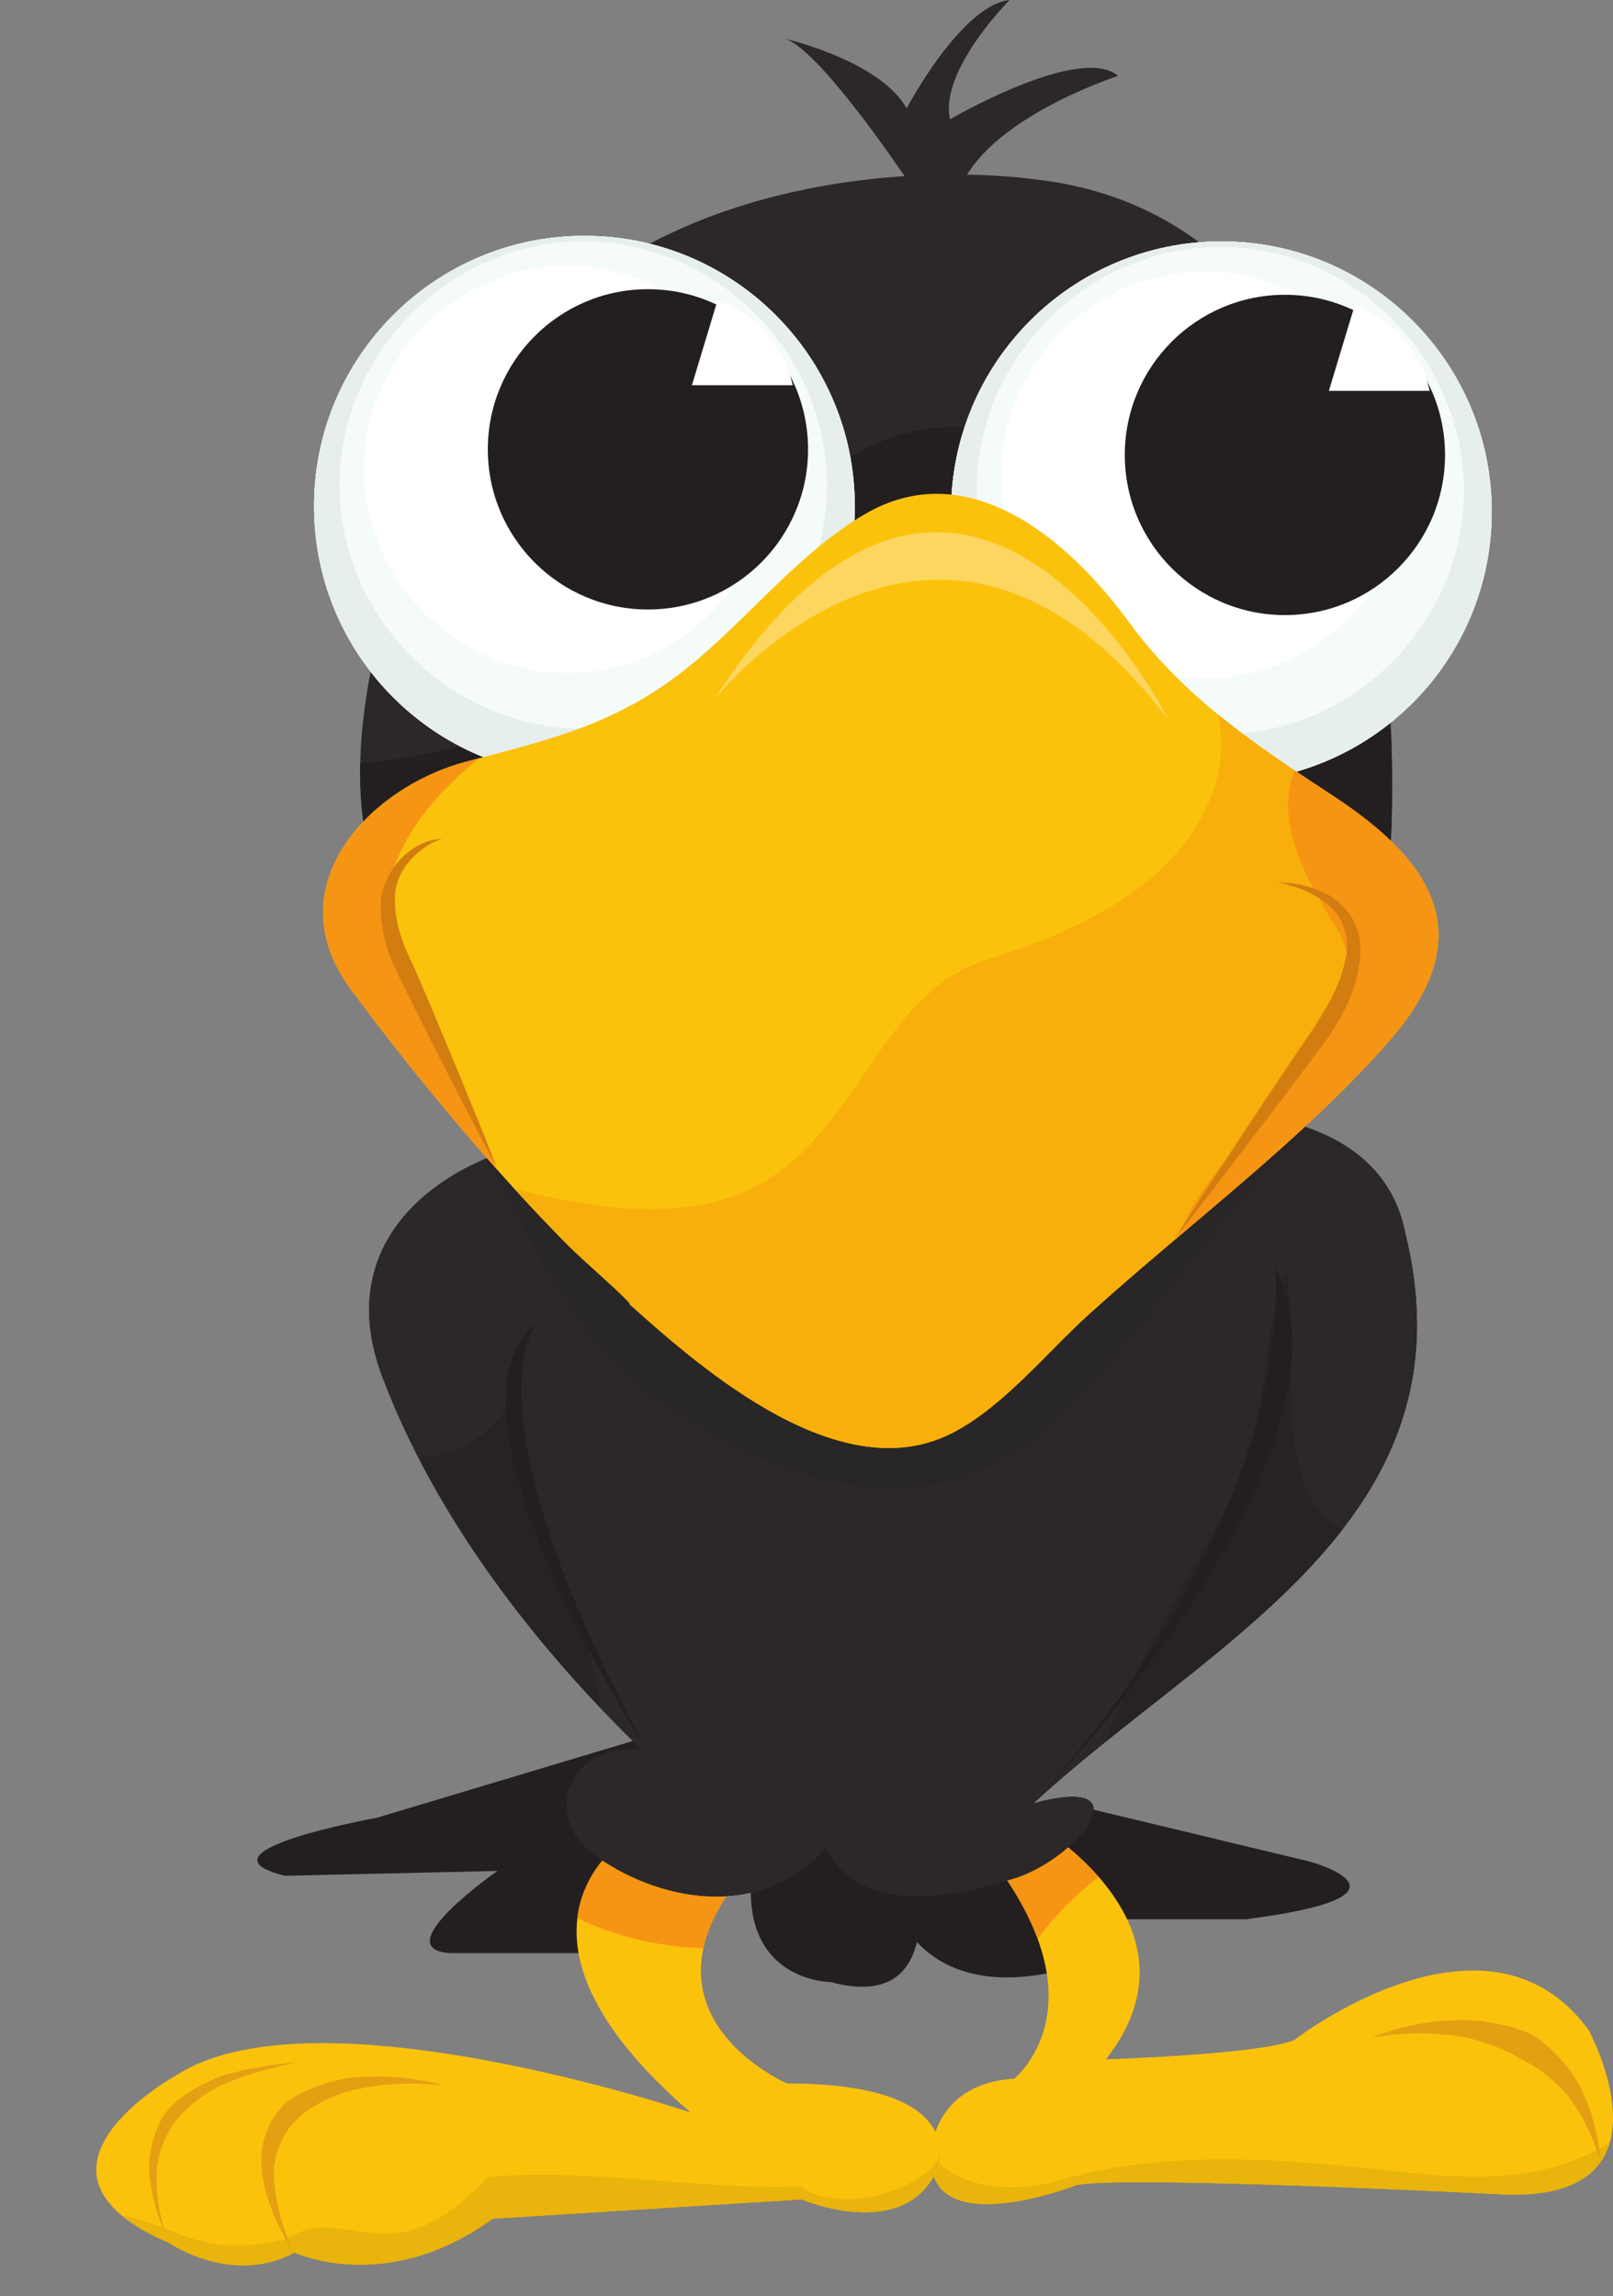 <?xml version="1.0" encoding="UTF-8"?><svg xmlns="http://www.w3.org/2000/svg" xmlns:xlink="http://www.w3.org/1999/xlink" height="3851.3" preserveAspectRatio="xMidYMid meet" version="1.0" viewBox="-161.6 -0.0 2706.1 3851.3" width="2706.1" zoomAndPan="magnify"><rect x="-161.6" y="-0.0" width="2706.1" height="3851.3" fill="#808080" stroke="none"/><defs><clipPath id="a"><path d="M 1400 3057 L 2544.488 3057 L 2544.488 3698 L 1400 3698 Z M 1400 3057"/></clipPath></defs><g><g><path d="M 1369.648 3114.059 C 1369.648 3114.059 1442.559 3381.422 1231.91 3324.699 C 1231.91 3324.699 1069.871 3324.699 1102.281 3122.16 C 1102.281 3122.16 1231.91 2887.199 1369.648 3114.059" fill="#231f20"/></g><g><path d="M 956.449 2903.41 L 470.34 3049.238 C 470.34 3049.238 154.363 3105.949 316.398 3146.461 L 672.887 3138.359 C 672.887 3138.359 486.543 3267.988 591.867 3276.09 L 899.742 3276.09 L 956.449 2903.41" fill="#231f20"/></g><g><path d="M 1628.906 3024.938 L 2033.988 3122.16 C 2033.988 3122.16 2244.641 3178.871 1928.668 3219.379 L 1637.004 3219.379 C 1637.004 3219.379 1474.977 3041.141 1628.906 3024.938" fill="#231f20"/></g><g><path d="M 1321.043 3138.359 C 1321.043 3138.359 1345.336 3381.418 1637.012 3300.398 C 1637.012 3300.398 1799.047 3105.949 1321.043 3138.359" fill="#231f20"/></g><g clip-path="url(#a)"><path d="M 1572.188 3057.34 C 1572.188 3057.34 1871.953 3227.473 1693.711 3454.332 C 1693.711 3454.332 1952.969 3446.23 2009.684 3421.93 C 2009.684 3421.93 2333.77 3170.77 2503.891 3405.73 C 2503.891 3405.73 2657.844 3689.281 2366.16 3681.18 C 2366.16 3681.18 1734.223 3648.781 1645.102 3664.98 C 1645.102 3664.98 1377.758 3770.309 1402.059 3600.16 C 1402.059 3600.16 1410.156 3494.832 1539.777 3486.738 C 1539.777 3486.738 1693.711 3365.219 1499.277 3114.062 L 1572.188 3057.34" fill="#fbc20c"/></g><g><path d="M 2210.586 3645.301 C 2011.664 3623.199 1798 3601.102 1606.445 3660.039 C 1535.094 3677.879 1444.586 3671.691 1400.676 3614.441 C 1393.246 3764.18 1645.109 3664.98 1645.109 3664.98 C 1734.227 3648.781 2366.16 3681.18 2366.16 3681.18 C 2478.598 3684.301 2524.785 3644.082 2539.133 3593.461 C 2443.812 3654.469 2327.215 3657.582 2210.586 3645.301" fill="#e9b40b"/></g><g><path d="M 1681.508 3148.18 C 1631.363 3090.953 1572.188 3057.34 1572.188 3057.34 L 1499.277 3114.062 C 1539.074 3165.492 1564.277 3211.461 1579.184 3252.09 C 1607.863 3213.59 1642.668 3178.371 1681.508 3148.18" fill="#f69413"/></g><g><path d="M 891.633 3081.648 C 891.633 3081.648 640.477 3235.578 996.957 3543.449 C 996.957 3543.449 373.117 3332.801 138.164 3478.641 C 138.164 3478.641 -161.602 3640.672 121.961 3762.199 C 121.961 3762.199 227.281 3835.121 332.609 3778.398 C 332.609 3778.398 486.543 3851.32 664.777 3721.691 L 1183.301 3689.281 C 1183.301 3689.281 1353.441 3762.199 1410.16 3640.672 C 1410.16 3640.672 1474.969 3494.828 1158.988 3494.828 C 1158.988 3494.828 875.434 3373.309 1102.281 3122.16 L 891.633 3081.648" fill="#fbc20c"/></g><g><path d="M 321.141 3755.012 C 173.258 3789.832 146.777 3737.191 42.32 3715.988 C 61.184 3731.75 87.152 3747.289 121.961 3762.199 C 121.961 3762.199 227.281 3835.121 332.609 3778.398 C 332.609 3778.398 486.543 3851.32 664.777 3721.691 L 1183.301 3689.281 C 1183.301 3689.281 1353.441 3762.199 1410.16 3640.672 C 1410.16 3640.672 1415.781 3628.012 1415.629 3610.148 C 1409.609 3662.801 1251.93 3722.02 1181.57 3667.41 C 1007.871 3674 829.098 3636.078 655.992 3651.789 C 493.914 3829.5 417.707 3690.621 321.141 3755.012" fill="#e9b40b"/></g><g><path d="M 1102.281 3122.16 L 891.633 3081.648 C 891.633 3081.648 817.809 3126.93 807.043 3217.469 C 873.691 3249.75 945.344 3265.309 1018.449 3268.148 C 1027.59 3225.602 1052.781 3176.961 1102.281 3122.16" fill="#f69413"/></g><g><path d="M 2495.934 3514.422 C 2473.629 3460.223 2421.672 3418.129 2406.492 3412.301 C 2391.426 3403.371 2330.469 3384.48 2270.828 3389.109 C 2211.172 3391.582 2155.293 3410.531 2140.566 3417.969 C 2140.008 3417.77 2199.371 3406.152 2260.684 3412.609 C 2322.988 3416.789 2378.742 3446 2388.637 3453.02 C 2399.789 3457.941 2451.035 3485.211 2480.754 3532.551 C 2511.715 3578.031 2524.398 3630.109 2523.887 3625.082 C 2522.168 3620.891 2520.418 3567.211 2495.934 3514.422" fill="#e4a012"/></g><g><path d="M 329.473 3775.629 C 329.504 3775.719 329.574 3775.91 329.598 3775.969 C 329.91 3776.359 329.793 3776.148 329.473 3775.629" fill="#e4a012"/></g><g><path d="M 455.961 3483.59 C 388.465 3482.352 319.523 3519.719 310.422 3535.18 C 305.02 3540.898 289.852 3558.52 282.066 3585.852 C 273.848 3613.031 276.223 3646.949 284.199 3676.262 C 299.035 3729.559 326.512 3770.891 329.473 3775.629 C 327.473 3769.961 303.82 3719.91 299.203 3665.012 C 290.496 3606.578 325.977 3562.941 336.488 3556.031 C 344.316 3544.781 389.57 3511.75 448.305 3502.488 C 505.453 3490.711 565.762 3495.879 583.102 3498.48 C 583.383 3498.18 522.98 3480.141 455.961 3483.59" fill="#e4a012"/></g><g><path d="M 115.996 3747.719 C 116.027 3747.84 116.09 3748.051 116.102 3748.129 C 116.344 3748.539 116.262 3748.32 115.996 3747.719" fill="#e4a012"/></g><g><path d="M 231.508 3476.531 C 175.59 3488.672 125.16 3529 118.844 3541.262 C 108.898 3549.699 80.578 3605.891 90.551 3658.41 C 96.105 3704.48 113.828 3742.699 115.996 3747.719 C 114.715 3742.199 99.789 3697.879 101.215 3650.762 C 100.695 3601.301 129.301 3560.852 137.957 3552.84 C 144.711 3542.09 179.699 3507.969 227.449 3490.469 C 273.863 3471.621 324.582 3462.629 338.895 3458.961 C 339.008 3459.5 286.246 3461.93 231.508 3476.531" fill="#e4a012"/></g><g><path d="M 2196.043 2068.91 C 2157.074 1868.574 1912.168 1852.281 1748.699 1866.91 C 1468.246 1892.02 1193.082 1923.82 910.484 1902.461 C 666.559 1884.023 375.32 2031.375 479.336 2307.949 C 568.52 2545.047 735.723 2761.418 915.941 2935.82 C 800.77 2919.359 738.953 3043.637 839.953 3114.43 C 955.863 3195.656 1124.164 3216.316 1223.812 3097.84 C 1280.344 3216.559 1443.168 3181.66 1541.715 3150.117 C 1646.812 3116.488 1760.73 2973.949 1572.195 3024.938 C 1864.52 2754.246 2314.977 2552.598 2196.043 2068.91" fill="#2c2829"/></g><g><path d="M 2196.043 2068.91 C 2157.074 1868.574 1912.168 1852.281 1748.699 1866.91 C 1468.246 1892.02 1193.082 1923.82 910.484 1902.461 C 666.559 1884.023 375.32 2031.375 479.336 2307.949 C 568.52 2545.047 735.723 2761.418 915.941 2935.82 C 800.77 2919.359 738.953 3043.637 839.953 3114.43 C 955.863 3195.656 1124.164 3216.316 1223.812 3097.84 C 1280.344 3216.559 1443.168 3181.66 1541.715 3150.117 C 1646.812 3116.488 1760.73 2973.949 1572.195 3024.938 C 1864.52 2754.246 2314.977 2552.598 2196.043 2068.91" fill="#2c2829"/></g><g><path d="M 707.578 2238.07 C 700.891 2270.551 698.609 2302.398 699.551 2333.762 C 709.379 2306.219 712.738 2274.191 707.578 2238.07" fill="#2c2829"/></g><g><path d="M 540.48 2445.129 C 619.426 2598.621 727.875 2740.84 846.105 2865.32 C 828.102 2690.238 705.16 2521.039 699.551 2333.762 C 675.855 2400.109 614.121 2439.84 540.48 2445.129" fill="#272324"/></g><g><path d="M 842.488 2946.262 C 834.512 2950.219 827.27 2955.031 820.895 2960.551 C 830.562 2957.051 837.949 2952.41 842.488 2946.262" fill="#2c2829"/></g><g><path d="M 2196.043 2068.91 C 2157.074 1868.574 1912.168 1852.281 1748.699 1866.91 C 1468.246 1892.02 1193.082 1923.82 910.484 1902.461 C 666.559 1884.023 375.32 2031.375 479.336 2307.949 C 496.859 2354.531 517.43 2400.297 540.484 2445.125 C 614.125 2439.836 675.859 2400.109 699.555 2333.754 C 698.613 2302.395 700.891 2270.539 707.578 2238.059 C 712.738 2274.191 709.379 2306.215 699.555 2333.754 C 705.164 2521.039 828.105 2690.238 846.105 2865.316 C 869.062 2889.496 892.391 2913.02 915.941 2935.82 C 887.699 2931.777 862.703 2936.238 842.492 2946.258 C 837.949 2952.406 830.562 2957.047 820.898 2960.547 C 777.543 2998.117 773.488 3067.84 839.953 3114.43 C 955.863 3195.656 1124.164 3216.316 1223.812 3097.84 C 1280.344 3216.559 1443.168 3181.66 1541.715 3150.117 C 1646.812 3116.488 1760.73 2973.949 1572.195 3024.938 C 1864.52 2754.246 2314.977 2552.598 2196.043 2068.91" fill="#2c2829"/></g><g><path d="M 1899.957 2521.805 C 1826.277 2661.797 1753.805 2768.535 1694.867 2915.898 C 1694.312 2917.809 1693.98 2919.535 1693.57 2921.34 C 1834.5 2807.887 1987.477 2698.848 2091.176 2564.625 C 1968.965 2502.996 2018.984 2281.332 1996.945 2134.91 C 1945.371 2260.164 1973.633 2396.551 1899.957 2521.805" fill="#272324"/></g><g><path d="M 1748.695 1866.926 C 1468.234 1892.027 1193.078 1923.824 910.484 1902.469 C 823.434 1895.895 730.371 1910.426 651.383 1944.422 C 652.895 1946.516 654.43 1948.637 656 1950.734 C 737.051 2090.715 795.992 2245.43 928.609 2341.211 C 1142.277 2495.938 1414.879 2576.992 1621.176 2378.047 C 1761.742 2233.688 1884.684 2038.395 2033.41 1892.176 C 1944 1860.117 1835.008 1859.191 1748.695 1866.926" fill="#292627"/></g><g><path d="M 1568.652 300.176 C 1568.652 300.176 1527.352 294.137 1460.82 292.992 C 1524.344 188.434 1714.191 127.332 1714.191 127.332 C 1650.531 72.758 1432.223 200.113 1432.223 200.113 C 1414.02 118.242 1532.27 -0.004 1532.27 -0.004 C 1450.41 9.09 1359.441 181.906 1359.441 181.906 C 1313.961 100.055 1150.23 63.664 1150.23 63.664 C 1195.16 70.098 1298.891 212.262 1356.113 295.465 C 1130.852 310.012 782.398 391.957 595.387 736.777 C 595.387 736.777 367.984 1173.383 468.043 1464.445 L 2168.992 1455.352 C 2168.992 1455.352 2269.051 372.934 1568.652 300.176" fill="#2c2829"/></g><g><path d="M 1154.992 64.789 C 1153.352 64.285 1151.75 63.871 1150.23 63.664 C 1150.23 63.664 1151.961 64.055 1154.992 64.789" fill="#2c2829"/></g><g><path d="M 1974.824 1125.539 C 1945.359 1110.797 1908.531 1073.969 1893.789 1044.484 C 1768.531 838.207 1518.027 617.164 1267.531 764.531 C 1017.02 919.242 877.039 1191.852 582.324 1258.164 C 535.445 1269.879 489.078 1276.402 442.82 1280.367 C 441.398 1344.395 448.371 1407.25 468.039 1464.441 L 2168.996 1455.363 C 2168.996 1455.363 2177.781 1360.113 2171.906 1224.246 C 2106.961 1190.504 2039.906 1160.004 1974.824 1125.539" fill="#231f20"/></g><g><path d="M 1272.441 849.086 C 1272.441 1099.598 1069.371 1302.695 818.895 1302.695 C 568.387 1302.695 365.301 1099.598 365.301 849.086 C 365.301 598.637 568.387 395.516 818.895 395.516 C 1069.371 395.516 1272.441 598.637 1272.441 849.086" fill="#fff"/></g><g><path d="M 790.871 1129.066 C 604.668 1129.066 449.25 973.715 449.25 787.492 C 449.25 601.289 604.668 445.957 790.871 445.957 C 977.09 445.957 1132.48 601.289 1132.48 787.492 C 1132.48 973.715 977.09 1129.066 790.871 1129.066 Z M 818.895 395.516 C 568.387 395.516 365.301 598.637 365.301 849.086 C 365.301 1099.598 568.387 1302.695 818.895 1302.695 C 1069.371 1302.695 1272.441 1099.598 1272.441 849.086 C 1272.441 598.637 1069.371 395.516 818.895 395.516" fill="#f5fbfb"/></g><g><path d="M 817.004 1222.387 C 594.262 1222.387 408.215 1036.438 408.215 813.621 C 408.215 590.785 594.262 404.852 817.004 404.852 C 1039.859 404.852 1225.793 590.785 1225.793 813.621 C 1225.793 1036.438 1039.859 1222.387 817.004 1222.387 Z M 818.895 395.516 C 568.387 395.516 365.301 598.637 365.301 849.086 C 365.301 1099.598 568.387 1302.695 818.895 1302.695 C 1069.371 1302.695 1272.441 1099.598 1272.441 849.086 C 1272.441 598.637 1069.371 395.516 818.895 395.516" fill="#e7eeee"/></g><g><path d="M 1194.062 753.73 C 1194.062 902.109 1073.789 1022.379 925.438 1022.379 C 777.094 1022.379 656.805 902.109 656.805 753.73 C 656.805 605.395 777.094 485.102 925.438 485.102 C 1073.789 485.102 1194.062 605.395 1194.062 753.73" fill="#231f20"/></g><g><path d="M 1168.34 646.242 C 1153.262 580.008 1105.191 526.312 1042.301 503.438 L 999.188 646.242 L 1168.34 646.242" fill="#fff"/></g><g><path d="M 2341.086 858.461 C 2341.086 1108.949 2138.023 1312.051 1887.543 1312.051 C 1637.023 1312.051 1433.949 1108.949 1433.949 858.461 C 1433.949 608.012 1637.023 404.891 1887.543 404.891 C 2138.023 404.891 2341.086 608.012 2341.086 858.461" fill="#fff"/></g><g><path d="M 1859.512 1138.441 C 1673.32 1138.441 1517.891 983.078 1517.891 796.867 C 1517.891 610.656 1673.32 455.316 1859.512 455.316 C 2045.734 455.316 2201.137 610.656 2201.137 796.867 C 2201.137 983.078 2045.734 1138.441 1859.512 1138.441 Z M 1887.543 404.891 C 1637.023 404.891 1433.949 608.012 1433.949 858.461 C 1433.949 1108.949 1637.023 1312.051 1887.543 1312.051 C 2138.023 1312.051 2341.086 1108.949 2341.086 858.461 C 2341.086 608.012 2138.023 404.891 1887.543 404.891" fill="#f5fbfb"/></g><g><path d="M 1885.652 1231.777 C 1662.914 1231.777 1476.863 1045.816 1476.863 823.008 C 1476.863 600.16 1662.914 414.219 1885.652 414.219 C 2108.508 414.219 2294.43 600.16 2294.43 823.008 C 2294.43 1045.816 2108.508 1231.777 1885.652 1231.777 Z M 1887.543 404.891 C 1637.023 404.891 1433.949 608.012 1433.949 858.461 C 1433.949 1108.949 1637.023 1312.051 1887.543 1312.051 C 2138.023 1312.051 2341.086 1108.949 2341.086 858.461 C 2341.086 608.012 2138.023 404.891 1887.543 404.891" fill="#e7eeee"/></g><g><path d="M 2262.703 763.113 C 2262.703 911.477 2142.426 1031.754 1994.078 1031.754 C 1845.738 1031.754 1725.449 911.477 1725.449 763.113 C 1725.449 614.77 1845.738 494.473 1994.078 494.473 C 2142.426 494.473 2262.703 614.77 2262.703 763.113" fill="#231f20"/></g><g><path d="M 2236.98 655.613 C 2221.918 589.387 2173.84 535.68 2110.961 512.812 L 2067.824 655.613 L 2236.98 655.613" fill="#fff"/></g><g><path d="M 1663.797 2205.953 C 1828.879 2056.113 2020.773 1914.938 2168.062 1747.211 C 2321.824 1572.098 2247.332 1448.004 2074.383 1334.727 C 1941.84 1247.926 1824.148 1169.066 1731.688 1042.625 C 1632.309 906.727 1463.57 760.57 1289.438 862.383 C 1178.918 927.012 1092.93 1038.094 993.676 1118.387 C 874.5 1214.828 763.566 1239.719 620.211 1277.703 C 456.879 1321 300.59 1487.574 425.906 1657.895 C 491.145 1746.559 560.098 1832.594 632.023 1915.926 C 682.961 1974.93 735.562 2032.531 790.367 2087.973 C 815.754 2113.66 899.641 2185.781 895.086 2188.184 C 1022.301 2302.551 1251.68 2499.98 1437.578 2402.922 C 1522.418 2358.629 1593.48 2269.781 1663.797 2205.953 C 1653.5 2198.191 1653.5 2198.191 1663.797 2205.953" fill="#fbc20c"/></g><g><path d="M 2074.383 1334.715 C 2005.637 1289.688 1940.926 1246.75 1881.613 1198.242 C 1890.633 1241.195 1888.859 1286.016 1871.684 1331.828 C 1812.738 1486.559 1650.648 1560.238 1488.562 1611.812 C 1333.844 1663.383 1289.633 1847.582 1164.383 1950.727 C 1037.762 2059.25 861.812 2034.539 701.113 1993.727 C 730.266 2025.699 759.949 2057.191 790.367 2087.965 C 815.758 2113.664 899.645 2185.777 895.09 2188.172 C 1022.301 2302.547 1251.684 2499.977 1437.586 2402.914 C 1522.422 2358.625 1593.484 2269.777 1663.801 2205.945 C 1828.891 2056.105 2020.781 1914.922 2168.062 1747.199 C 2321.82 1572.098 2247.344 1447.996 2074.383 1334.715" fill="#f8af0b"/></g><g><path d="M 2074.387 1334.723 C 2052.559 1320.43 2031.156 1306.336 2010.188 1292.23 C 1976.848 1377.539 2027.371 1470.633 2077.988 1552.867 C 2136.93 1641.285 2070.605 1744.426 2004.309 1818.105 C 1939.57 1899.047 1851.164 1980.004 1814.242 2075.406 C 1937.676 1970.988 2063.988 1865.723 2168.066 1747.195 C 2321.828 1572.098 2247.348 1448.004 2074.387 1334.723" fill="#f69413"/></g><g><path d="M 642.043 1271.953 C 634.84 1273.844 627.578 1275.766 620.211 1277.707 C 456.879 1321.008 300.59 1487.566 425.906 1657.891 C 491.148 1746.559 560.098 1832.605 632.023 1915.938 C 644.406 1930.27 656.898 1944.52 669.484 1958.695 C 635.496 1853.836 585.227 1752.141 530.754 1656.027 C 429.555 1515.914 517.723 1371.648 642.043 1271.953" fill="#f69413"/></g><g><path d="M 1036.117 1174.137 C 1036.117 1174.137 1411.867 698.945 1798.637 1207.277 C 1798.637 1207.277 1456.066 522.117 1036.117 1174.137" fill="#fcd65f"/></g><g><path d="M 500.977 1511.504 C 497.508 1455.699 550.406 1415.207 580.578 1406.867 C 520.336 1409.113 469.965 1474.918 477.809 1531.293 C 479.41 1586.293 502.461 1625.008 509.086 1640.484 C 586.238 1798.77 672.859 1960.121 672.859 1960.121 C 672.859 1960.121 600.48 1778.332 536.105 1629.355 C 528.992 1611.43 501.168 1565.504 500.977 1511.504" fill="#d27d10"/></g><g><path d="M 2061.133 1498.324 C 2031.105 1483.367 2002.188 1480.25 1982.348 1480.262 C 2016.988 1487.094 2051.387 1501.41 2074.215 1525.023 C 2097.652 1548.574 2101.465 1581.066 2096.016 1608.363 C 2084.488 1663.836 2053.891 1704.367 2044.684 1720.961 C 1925.961 1894.488 1808.523 2078.816 1808.523 2078.816 C 1808.523 2078.816 1952.191 1894.688 2067.637 1739.066 C 2079.281 1718.883 2121.988 1663.125 2120.621 1586.02 C 2119.598 1547.168 2091.504 1511.715 2061.133 1498.324" fill="#d27d10"/></g><g><path d="M 920.852 2930.91 C 920.852 2930.91 552.852 2365.781 739.504 2218.422 C 739.504 2218.422 611.012 2356.488 920.852 2930.91" fill="#231f20"/></g><g><path d="M 1572.191 3024.941 C 1572.191 3024.941 2139.375 2439.461 1977.281 2125.105 C 1977.281 2125.105 2031.578 2515.082 1572.191 3024.941" fill="#231f20"/></g></g></svg>